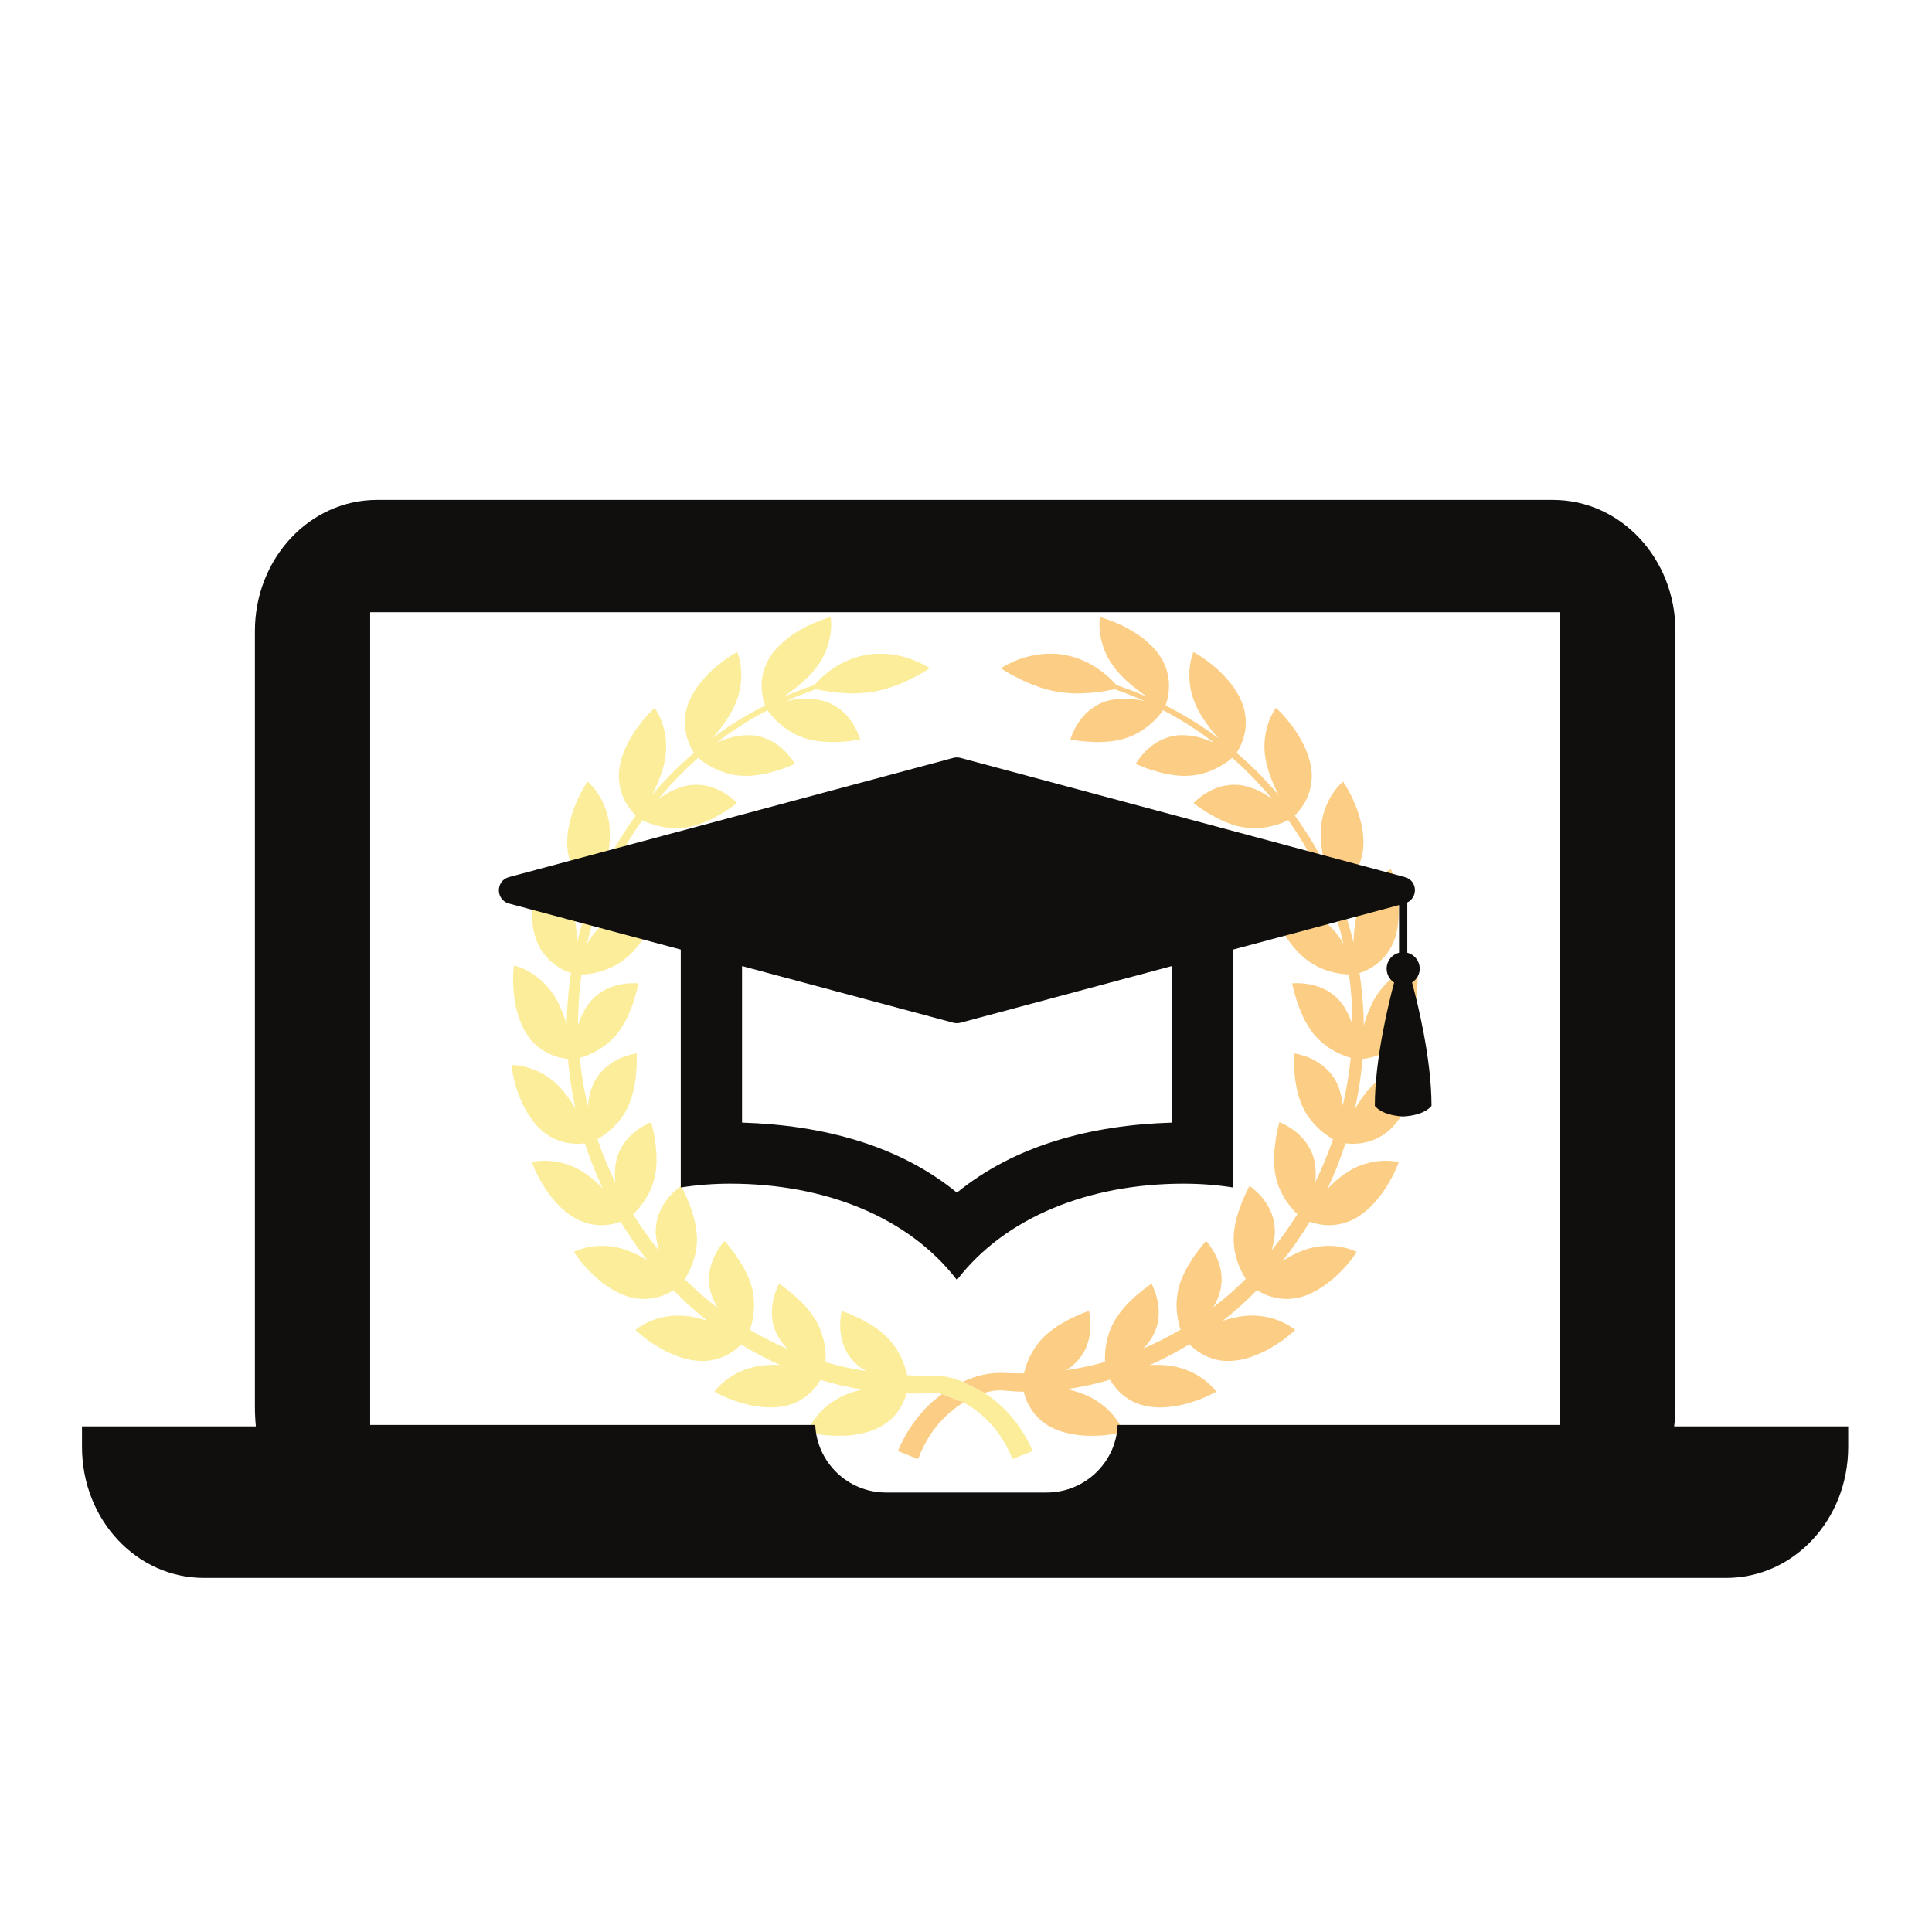 <svg xmlns="http://www.w3.org/2000/svg" xmlns:xlink="http://www.w3.org/1999/xlink" width="500" zoomAndPan="magnify" viewBox="0 0 375 375" height="500" preserveAspectRatio="xMidYMid meet" version="1.0"><defs><filter x="0%" y="0%" width="100%" height="100%" id="de5af5ffdf"><feColorMatrix values="0 0 0 0 1 0 0 0 0 1 0 0 0 0 1 0 0 0 1 0" color-interpolation-filters="sRGB"/></filter><mask id="defa8f77c3"><g filter="url(#de5af5ffdf)"><rect x="-37.5" width="450" fill="#000000" y="-37.5" height="450" fill-opacity="0.54"/></g></mask><clipPath id="4cbdd0c60b"><path d="M 0.242 0.746 L 102 0.746 L 102 164.246 L 0.242 164.246 Z M 0.242 0.746 " clip-rule="nonzero"/></clipPath><clipPath id="73dfe69df8"><path d="M 75 151 L 89 151 L 89 164.246 L 75 164.246 Z M 75 151 " clip-rule="nonzero"/></clipPath><clipPath id="3ff06433b2"><path d="M 87 0.746 L 176.492 0.746 L 176.492 160 L 87 160 Z M 87 0.746 " clip-rule="nonzero"/></clipPath><clipPath id="888a891c16"><rect x="0" width="178" y="0" height="166"/></clipPath><clipPath id="ffacb09df5"><path d="M 15.715 97.027 L 359 97.027 L 359 306.277 L 15.715 306.277 Z M 15.715 97.027 " clip-rule="nonzero"/></clipPath></defs><g mask="url(#defa8f77c3)"><g transform="matrix(1, 0, 0, 1, 99, 119)"><g clip-path="url(#888a891c16)"><g clip-path="url(#4cbdd0c60b)"><path fill="#f9de47" d="M 86.215 148.605 C 85.664 148.484 85.148 148.309 84.582 148.227 C 83.465 147.996 82.324 147.973 81.191 148.035 C 79.816 148.035 78.445 147.992 77.074 147.926 C 76.98 147.484 76.859 146.988 76.684 146.441 C 76.125 144.652 75.078 142.531 73.285 140.648 C 72.836 140.18 72.352 139.785 71.863 139.398 C 71.379 138.996 70.875 138.641 70.375 138.324 C 69.371 137.719 68.387 137.141 67.5 136.738 C 66.602 136.359 65.836 135.965 65.277 135.773 C 64.719 135.555 64.371 135.461 64.371 135.461 C 64.371 135.461 64.031 136.746 64.082 138.562 C 64.105 139.473 64.234 140.52 64.574 141.609 C 64.742 142.16 64.969 142.719 65.258 143.273 C 65.555 143.812 65.91 144.344 66.355 144.859 C 66.797 145.383 67.301 145.859 67.84 146.301 C 68.246 146.605 68.668 146.875 69.105 147.137 C 66.449 146.719 63.824 146.141 61.242 145.406 C 61.262 145.008 61.273 144.559 61.25 144.062 C 61.219 143.137 61.102 142.07 60.832 140.961 C 60.562 139.855 60.137 138.727 59.52 137.566 C 58.895 136.434 58.113 135.461 57.32 134.543 C 56.922 134.098 56.504 133.703 56.105 133.316 C 55.711 132.918 55.316 132.562 54.941 132.242 C 54.172 131.621 53.508 131.074 53.02 130.715 C 52.527 130.355 52.219 130.172 52.219 130.172 C 52.219 130.172 51.562 131.324 51.141 133.098 C 50.727 134.859 50.527 137.332 51.703 139.785 C 52.223 140.918 52.992 141.926 53.859 142.816 C 51.352 141.746 48.914 140.516 46.566 139.121 C 46.707 138.711 46.848 138.23 46.973 137.688 C 47.398 135.852 47.586 133.465 46.945 130.941 C 46.629 129.668 46.098 128.535 45.551 127.441 C 45.273 126.902 44.969 126.398 44.66 125.934 C 44.371 125.449 44.078 124.992 43.781 124.582 C 43.496 124.172 43.207 123.805 42.949 123.48 C 42.699 123.141 42.469 122.848 42.27 122.605 C 41.883 122.137 41.625 121.871 41.625 121.871 C 41.625 121.871 40.707 122.836 39.863 124.457 C 39.031 126.078 38.258 128.414 38.785 131.094 C 39.031 132.426 39.586 133.695 40.285 134.844 C 39.023 133.879 37.793 132.883 36.609 131.828 C 35.68 131.004 34.785 130.148 33.906 129.273 C 34.156 128.883 34.43 128.426 34.699 127.887 C 35.547 126.223 36.328 123.918 36.281 121.32 C 36.246 118.699 35.406 116.25 34.68 114.348 C 34.301 113.41 33.906 112.633 33.652 112.062 C 33.383 111.5 33.191 111.18 33.191 111.18 C 33.191 111.18 32.082 111.906 30.883 113.297 C 30.285 113.988 29.672 114.859 29.18 115.906 C 28.703 116.938 28.367 118.137 28.293 119.52 C 28.207 120.91 28.512 122.262 28.895 123.602 C 28.914 123.676 28.945 123.742 28.969 123.816 C 27.129 121.547 25.43 119.168 23.879 116.691 C 24.234 116.355 24.648 115.938 25.07 115.434 C 26.234 114.031 27.586 111.934 28.094 109.402 C 28.406 108.109 28.449 106.836 28.43 105.613 C 28.441 104.375 28.242 103.25 28.125 102.23 C 27.992 101.219 27.766 100.383 27.637 99.773 C 27.508 99.16 27.402 98.805 27.402 98.805 C 27.402 98.805 26.152 99.258 24.668 100.34 C 23.164 101.438 21.512 103.152 20.73 105.82 C 20.371 107.137 20.305 108.547 20.383 109.93 C 20.402 110.148 20.438 110.367 20.469 110.586 C 19.117 107.844 17.949 105.016 16.965 102.121 C 17.41 101.867 17.949 101.531 18.535 101.094 C 19.277 100.547 20.059 99.84 20.82 98.98 C 21.586 98.117 22.305 97.094 22.848 95.918 C 23.387 94.738 23.809 93.488 24.023 92.305 C 24.281 91.113 24.441 89.961 24.488 88.953 C 24.594 87.941 24.609 87.07 24.598 86.449 C 24.582 85.832 24.574 85.461 24.574 85.461 C 24.574 85.461 23.254 85.621 21.559 86.332 C 19.898 87.047 17.824 88.344 16.492 90.75 C 15.672 92.25 15.254 94 15.102 95.684 C 14.625 93.672 14.23 91.645 13.934 89.602 C 13.77 88.516 13.641 87.426 13.531 86.332 C 14.047 86.188 14.699 85.977 15.43 85.66 C 17.148 84.922 19.156 83.652 20.828 81.617 C 21.238 81.105 21.59 80.57 21.91 80.027 C 22.25 79.484 22.547 78.926 22.805 78.379 C 23.297 77.273 23.727 76.191 24.035 75.234 C 24.316 74.27 24.566 73.434 24.715 72.836 C 24.855 72.234 24.91 71.867 24.91 71.867 C 24.91 71.867 23.594 71.711 21.789 72.012 C 20.004 72.32 17.645 73.094 15.832 75.133 C 15.375 75.641 14.945 76.203 14.586 76.797 C 14.25 77.391 13.949 78.016 13.688 78.652 C 13.492 79.105 13.34 79.562 13.203 80.016 C 13.188 76.723 13.41 73.422 13.863 70.148 C 14.406 70.133 15.121 70.082 15.949 69.93 C 17.797 69.617 20.094 68.859 22.148 67.27 C 24.23 65.68 25.688 63.551 26.773 61.848 C 27.305 60.992 27.684 60.219 27.992 59.68 C 28.281 59.133 28.422 58.793 28.422 58.793 C 28.422 58.793 27.18 58.332 25.352 58.191 C 24.438 58.125 23.375 58.145 22.238 58.367 C 21.133 58.598 19.969 59.043 18.816 59.809 C 17.648 60.562 16.742 61.613 15.902 62.719 C 15.535 63.227 15.219 63.754 14.934 64.277 C 15.688 60.941 16.695 57.664 17.945 54.477 C 18.492 54.598 19.262 54.734 20.18 54.789 C 21.988 54.898 24.484 54.742 26.82 53.668 C 28.043 53.156 29.086 52.441 30.062 51.711 C 31.059 50.996 31.852 50.18 32.602 49.488 C 34.023 48.066 34.934 46.914 34.934 46.914 C 34.934 46.914 33.836 46.168 32.086 45.602 C 31.219 45.324 30.164 45.082 29.031 45.043 C 27.902 45.008 26.656 45.156 25.352 45.625 C 24.066 46.102 22.902 46.887 21.828 47.762 C 21.23 48.305 20.668 48.879 20.156 49.457 C 21.316 47.086 22.609 44.777 24.055 42.562 C 24.574 41.758 25.113 40.965 25.668 40.184 C 26.164 40.441 26.918 40.781 27.871 41.074 C 29.609 41.605 32.055 42.043 34.59 41.543 C 35.891 41.328 37.094 40.895 38.199 40.402 C 39.344 39.941 40.301 39.336 41.195 38.836 C 42.074 38.332 42.754 37.809 43.273 37.465 C 43.781 37.109 44.07 36.879 44.07 36.879 C 44.07 36.879 43.176 35.898 41.609 34.934 C 40.027 33.957 37.809 33.082 35.055 33.375 C 33.703 33.551 32.367 34.02 31.129 34.633 C 30.309 35.082 29.508 35.582 28.793 36.102 C 31.16 33.227 33.75 30.547 36.543 28.086 C 36.965 28.453 37.648 29.004 38.57 29.547 C 40.141 30.477 42.41 31.461 44.992 31.578 C 46.301 31.66 47.586 31.543 48.766 31.312 C 49.988 31.133 51.07 30.781 52.043 30.496 C 53.016 30.211 53.809 29.879 54.383 29.648 C 54.961 29.43 55.293 29.273 55.293 29.273 C 55.293 29.273 54.656 28.109 53.359 26.801 C 52.051 25.477 50.105 24.117 47.355 23.742 C 46.012 23.609 44.586 23.73 43.254 24.051 C 42.141 24.348 41.047 24.715 40.102 25.16 C 40.336 24.98 40.566 24.789 40.805 24.613 C 43.691 22.441 46.766 20.523 49.973 18.848 C 50.281 19.297 50.852 20.047 51.676 20.855 C 52.336 21.508 53.148 22.176 54.109 22.793 C 55.082 23.422 56.195 23.98 57.43 24.344 C 58.676 24.715 59.965 24.934 61.16 24.973 C 62.379 25.074 63.527 25.031 64.527 24.953 C 65.539 24.914 66.395 24.797 66.996 24.691 C 67.609 24.605 67.973 24.543 67.973 24.543 C 67.973 24.543 67.629 23.25 66.68 21.676 C 65.727 20.105 64.156 18.293 61.574 17.293 C 59.012 16.355 55.961 16.52 53.637 17.074 C 53.609 17.082 53.582 17.086 53.555 17.098 C 55.457 16.238 57.395 15.461 59.371 14.781 C 59.449 14.801 59.52 14.816 59.617 14.836 C 60.277 14.973 61.207 15.117 62.332 15.293 C 63.453 15.461 64.723 15.527 66.109 15.59 C 66.797 15.605 67.508 15.586 68.23 15.527 C 68.957 15.496 69.699 15.422 70.449 15.289 C 71.199 15.141 71.93 14.984 72.633 14.801 C 73.332 14.617 74.008 14.383 74.656 14.129 C 75.949 13.688 77.121 13.133 78.129 12.613 C 80.137 11.652 81.457 10.703 81.457 10.703 C 81.457 10.703 80.164 9.824 77.953 8.969 C 76.852 8.578 75.516 8.234 74.031 8 C 73.289 7.922 72.508 7.875 71.703 7.883 C 70.898 7.875 70.074 7.93 69.242 8.094 C 68.406 8.238 67.598 8.441 66.836 8.68 C 66.078 8.949 65.355 9.27 64.688 9.598 C 63.336 10.23 62.215 11.066 61.305 11.793 C 60.379 12.508 59.711 13.246 59.25 13.754 C 59.184 13.832 59.125 13.898 59.07 13.965 C 57.062 14.621 55.086 15.375 53.148 16.223 C 53.176 16.199 53.207 16.18 53.234 16.16 C 55.215 14.75 57.676 12.914 59.449 10.566 C 61.23 8.273 61.957 5.816 62.211 3.949 C 62.469 2.094 62.23 0.781 62.23 0.781 C 62.23 0.781 61.719 0.902 60.887 1.188 C 60.062 1.488 58.918 1.938 57.656 2.539 C 56.406 3.18 55.047 4 53.785 4.957 C 52.547 5.98 51.383 7.09 50.547 8.387 C 49.711 9.691 49.242 10.965 49.012 12.133 C 48.781 13.32 48.797 14.43 48.902 15.355 C 49.035 16.52 49.309 17.418 49.496 17.938 C 46.219 19.586 43.066 21.484 40.094 23.648 C 39.812 23.844 39.551 24.059 39.273 24.27 C 39.988 23.43 40.785 22.535 41.496 21.48 C 42.332 20.324 43.125 19.078 43.691 17.711 C 44.891 15.074 44.996 12.484 44.816 10.641 C 44.629 8.77 44.082 7.555 44.082 7.555 C 44.082 7.555 43.617 7.801 42.871 8.266 C 42.133 8.734 41.141 9.465 40.059 10.348 C 38.977 11.234 37.879 12.391 36.871 13.605 C 35.902 14.875 35.055 16.262 34.531 17.695 C 33.527 20.621 33.93 23.078 34.582 24.855 C 34.961 25.879 35.398 26.648 35.699 27.117 C 32.773 29.617 30.055 32.352 27.566 35.297 C 28 34.453 28.449 33.543 28.82 32.547 C 29.371 31.238 29.832 29.82 30.078 28.371 C 30.613 25.516 30.117 22.992 29.504 21.238 C 28.879 19.457 28.066 18.41 28.066 18.41 C 28.066 18.41 27.676 18.762 27.059 19.383 C 26.441 20 25.66 20.957 24.816 22.066 C 23.965 23.176 23.18 24.562 22.488 25.98 C 21.828 27.434 21.352 28.992 21.168 30.5 C 20.883 33.582 21.836 35.871 22.895 37.445 C 23.453 38.285 24.008 38.895 24.41 39.289 C 23.84 40.078 23.273 40.879 22.734 41.695 C 21.234 43.91 19.895 46.227 18.676 48.605 C 18.844 47.867 18.996 47.094 19.098 46.277 C 19.34 44.887 19.43 43.387 19.344 41.922 C 19.27 40.477 18.961 39.164 18.543 38.016 C 18.129 36.871 17.629 35.91 17.113 35.121 C 16.086 33.539 15.051 32.707 15.051 32.707 C 15.051 32.707 13.816 34.434 12.75 37.031 C 12.176 38.301 11.738 39.844 11.402 41.387 C 11.086 42.945 11.008 44.586 11.18 46.094 C 11.633 49.16 13.086 51.156 14.484 52.441 C 15.168 53.059 15.809 53.512 16.285 53.805 C 14.945 57.062 13.855 60.43 13.023 63.859 C 12.996 63.23 12.957 62.578 12.895 61.926 C 12.805 60.512 12.504 59.02 12.102 57.633 C 11.684 56.238 11.07 55.039 10.391 54.023 C 9.742 53.016 9.008 52.191 8.324 51.547 C 6.953 50.25 5.75 49.688 5.75 49.688 C 5.75 49.688 5.562 50.18 5.305 51.02 C 5.027 51.855 4.758 53.055 4.535 54.441 C 4.066 57.199 4.055 60.762 5.16 63.617 C 6.285 66.488 8.262 68.094 9.859 68.996 C 10.625 69.422 11.309 69.691 11.832 69.863 C 11.32 73.207 11.039 76.586 11.004 79.969 C 10.863 79.516 10.727 79.055 10.578 78.59 C 10.352 77.906 10.086 77.234 9.777 76.559 C 9.48 75.895 9.172 75.238 8.793 74.609 C 7.258 72.098 5.332 70.52 3.672 69.594 C 2.027 68.66 0.723 68.398 0.723 68.398 C 0.723 68.398 0.664 68.918 0.621 69.797 C 0.578 70.672 0.535 71.898 0.68 73.297 C 0.797 74.691 1.012 76.246 1.488 77.773 C 1.715 78.539 1.98 79.293 2.289 80.012 C 2.629 80.73 3.02 81.414 3.457 82.047 C 5.172 84.566 7.516 85.664 9.289 86.168 C 10.047 86.379 10.711 86.48 11.238 86.535 C 11.332 87.668 11.449 88.797 11.598 89.922 C 11.879 92.023 12.246 94.113 12.703 96.188 C 11.832 94.695 10.793 93.168 9.523 91.875 C 7.492 89.777 5.215 88.707 3.371 88.188 C 1.57 87.66 0.242 87.711 0.242 87.711 C 0.242 87.711 0.273 88.234 0.461 89.09 C 0.633 89.949 0.906 91.141 1.316 92.477 C 1.785 93.793 2.359 95.258 3.141 96.637 C 3.965 98.008 4.883 99.32 6.039 100.332 C 7.199 101.348 8.387 102 9.512 102.402 C 10.645 102.809 11.746 102.957 12.676 102.996 C 13.398 103.027 14.031 102.984 14.535 102.926 C 15.5 105.91 16.652 108.836 17.992 111.676 C 17.852 111.535 17.715 111.395 17.57 111.254 C 16.586 110.242 15.441 109.281 14.199 108.496 C 11.773 106.914 9.25 106.414 7.391 106.312 C 5.516 106.219 4.23 106.57 4.23 106.57 C 4.23 106.57 4.406 107.066 4.75 107.863 C 5.086 108.668 5.664 109.754 6.371 110.953 C 7.055 112.156 8.039 113.41 9.078 114.586 C 10.148 115.75 11.426 116.777 12.734 117.523 C 15.469 118.973 17.941 118.977 19.797 118.613 C 20.453 118.484 21.016 118.32 21.477 118.156 C 23.055 120.766 24.793 123.277 26.68 125.672 C 26.602 125.629 26.535 125.578 26.457 125.535 C 25.27 124.766 23.898 124.121 22.547 123.613 C 21.18 123.121 19.848 122.902 18.633 122.84 C 17.438 122.766 16.34 122.867 15.414 123.035 C 13.559 123.371 12.395 124.004 12.395 124.004 C 12.395 124.004 12.68 124.449 13.195 125.145 C 13.699 125.859 14.496 126.793 15.473 127.789 C 17.398 129.797 20.242 131.922 23.184 132.75 C 26.152 133.555 28.613 132.945 30.305 132.199 C 30.863 131.949 31.336 131.68 31.73 131.434 C 32.637 132.359 33.559 133.273 34.516 134.152 C 35.723 135.262 36.977 136.309 38.262 137.328 C 36.941 136.914 35.551 136.582 34.156 136.426 C 31.23 136.137 28.801 136.75 27.074 137.512 C 25.336 138.266 24.348 139.156 24.348 139.156 C 24.348 139.156 24.73 139.516 25.406 140.078 C 25.742 140.359 26.148 140.691 26.621 141.051 C 27.098 141.398 27.652 141.762 28.246 142.133 C 28.844 142.508 29.48 142.883 30.16 143.238 C 30.859 143.574 31.59 143.895 32.332 144.176 C 33.809 144.766 35.43 145.102 36.957 145.164 C 40.035 145.27 42.305 144.055 43.75 142.938 C 44.18 142.598 44.535 142.266 44.836 141.961 C 47.262 143.453 49.785 144.777 52.387 145.938 C 51.117 145.891 49.812 145.922 48.535 146.098 C 45.621 146.547 43.418 147.711 41.914 148.883 C 40.41 150.035 39.664 151.137 39.664 151.137 C 39.664 151.137 40.133 151.398 40.93 151.781 C 41.727 152.16 42.855 152.68 44.219 153.09 C 44.895 153.305 45.617 153.512 46.371 153.691 C 47.129 153.863 47.93 153.977 48.727 154.07 C 50.32 154.27 51.977 154.203 53.484 153.863 C 54.984 153.555 56.223 152.918 57.211 152.211 C 58.199 151.504 58.941 150.711 59.504 149.973 C 59.801 149.574 60.047 149.195 60.25 148.844 C 62.887 149.629 65.578 150.25 68.301 150.691 C 67.875 150.797 67.449 150.918 67.023 151.051 C 66.324 151.246 65.629 151.488 64.957 151.781 C 64.285 152.078 63.66 152.41 63.09 152.777 C 62.52 153.117 62.004 153.48 61.539 153.863 C 60.598 154.629 59.848 155.445 59.27 156.203 C 58.113 157.707 57.676 158.969 57.676 158.969 C 57.676 158.969 58.199 159.094 59.082 159.254 C 59.965 159.395 61.188 159.641 62.625 159.664 C 64.055 159.711 65.652 159.727 67.258 159.426 C 68.059 159.289 68.855 159.117 69.617 158.891 C 70.387 158.652 71.125 158.324 71.809 157.969 C 74.543 156.535 75.891 154.309 76.574 152.598 C 76.734 152.191 76.852 151.812 76.949 151.461 C 78.414 151.496 79.879 151.496 81.34 151.426 C 82.18 151.352 83.031 151.391 83.852 151.594 L 88.035 153.215 C 89.117 153.809 90.156 154.504 91.113 155.285 C 94 157.617 96.156 160.766 97.539 164.211 L 101.449 162.648 C 99.676 158.629 96.984 154.984 93.48 152.352 C 93.023 152.004 92.547 151.672 92.066 151.355 L 87.781 149.141 C 87.266 148.941 86.738 148.777 86.215 148.605 " fill-opacity="1" fill-rule="nonzero"/></g><g clip-path="url(#73dfe69df8)"><path fill="#f9a51d" d="M 83.098 152.156 C 79.605 154.883 76.973 158.598 75.285 162.648 L 79.191 164.211 C 80.5 160.734 82.586 157.512 85.461 155.094 C 86.266 154.398 87.133 153.773 88.035 153.215 L 83.852 151.594 C 83.598 151.781 83.34 151.961 83.098 152.156 " fill-opacity="1" fill-rule="nonzero"/></g><g clip-path="url(#3ff06433b2)"><path fill="#f9a51d" d="M 173.363 88.188 C 171.52 88.707 169.242 89.777 167.211 91.875 C 165.91 93.195 164.852 94.762 163.977 96.281 C 164.445 94.18 164.82 92.051 165.105 89.918 C 165.254 88.797 165.371 87.668 165.469 86.539 C 165.996 86.484 166.676 86.379 167.445 86.168 C 169.219 85.66 171.559 84.566 173.281 82.047 C 173.719 81.414 174.105 80.73 174.441 80.012 C 174.758 79.293 175.02 78.539 175.246 77.773 C 175.723 76.246 175.938 74.691 176.055 73.297 C 176.199 71.898 176.156 70.672 176.113 69.797 C 176.066 68.918 176.008 68.398 176.008 68.398 C 176.008 68.398 174.707 68.656 173.062 69.594 C 171.398 70.52 169.477 72.098 167.941 74.609 C 167.562 75.238 167.258 75.895 166.957 76.559 C 166.645 77.23 166.383 77.906 166.152 78.59 C 165.996 79.086 165.848 79.57 165.707 80.059 C 165.676 76.645 165.395 73.242 164.879 69.875 C 165.402 69.695 166.094 69.426 166.875 68.996 C 168.473 68.094 170.449 66.488 171.578 63.617 C 172.676 60.762 172.668 57.199 172.199 54.438 C 171.973 53.055 171.703 51.855 171.43 51.02 C 171.172 50.18 170.984 49.688 170.984 49.688 C 170.984 49.688 169.781 50.25 168.41 51.547 C 167.723 52.191 166.992 53.016 166.344 54.02 C 165.664 55.039 165.047 56.238 164.633 57.633 C 164.23 59.02 163.93 60.512 163.836 61.926 C 163.773 62.609 163.734 63.281 163.707 63.934 C 162.871 60.48 161.777 57.094 160.434 53.812 C 160.914 53.52 161.559 53.07 162.25 52.441 C 163.645 51.156 165.098 49.16 165.555 46.094 C 165.727 44.586 165.648 42.945 165.336 41.387 C 164.992 39.84 164.559 38.301 163.984 37.031 C 162.918 34.434 161.684 32.707 161.684 32.707 C 161.684 32.707 160.645 33.539 159.621 35.121 C 159.098 35.91 158.605 36.871 158.191 38.016 C 157.773 39.164 157.465 40.473 157.391 41.922 C 157.301 43.379 157.395 44.887 157.641 46.277 C 157.738 47.113 157.902 47.914 158.07 48.668 C 156.852 46.27 155.496 43.938 153.988 41.703 C 153.445 40.887 152.883 40.09 152.309 39.297 C 152.715 38.906 153.273 38.293 153.84 37.445 C 154.895 35.875 155.848 33.582 155.566 30.496 C 155.383 28.988 154.902 27.43 154.246 25.98 C 153.551 24.562 152.766 23.172 151.914 22.066 C 151.074 20.957 150.293 20 149.672 19.383 C 149.059 18.762 148.668 18.41 148.668 18.41 C 148.668 18.41 147.852 19.457 147.227 21.234 C 146.613 22.992 146.117 25.516 146.656 28.371 C 146.902 29.82 147.363 31.238 147.91 32.543 C 148.285 33.559 148.75 34.488 149.191 35.344 C 146.691 32.387 143.965 29.633 141.027 27.125 C 141.328 26.656 141.773 25.883 142.148 24.855 C 142.809 23.078 143.203 20.621 142.199 17.695 C 141.672 16.258 140.832 14.875 139.863 13.605 C 138.852 12.387 137.754 11.23 136.672 10.348 C 135.594 9.465 134.598 8.73 133.863 8.266 C 133.113 7.801 132.648 7.555 132.648 7.555 C 132.648 7.555 132.105 8.77 131.918 10.641 C 131.734 12.484 131.84 15.074 133.043 17.707 C 133.609 19.078 134.402 20.324 135.238 21.48 C 135.957 22.547 136.762 23.449 137.477 24.293 C 137.191 24.086 136.922 23.859 136.633 23.652 C 133.664 21.492 130.504 19.59 127.238 17.938 C 127.422 17.426 127.695 16.52 127.828 15.355 C 127.934 14.426 127.949 13.32 127.723 12.133 C 127.492 10.961 127.023 9.688 126.184 8.387 C 125.352 7.09 124.188 5.977 122.949 4.957 C 121.688 4 120.332 3.18 119.078 2.539 C 117.816 1.938 116.672 1.488 115.848 1.188 C 115.016 0.902 114.5 0.781 114.5 0.781 C 114.5 0.781 114.258 2.094 114.523 3.949 C 114.781 5.816 115.504 8.273 117.285 10.562 C 119.055 12.91 121.52 14.75 123.504 16.16 C 123.531 16.184 123.562 16.203 123.602 16.227 C 121.656 15.387 119.676 14.629 117.66 13.965 C 117.605 13.898 117.555 13.832 117.48 13.75 C 117.02 13.246 116.352 12.508 115.43 11.793 C 114.516 11.066 113.391 10.23 112.047 9.594 C 111.375 9.266 110.66 8.949 109.895 8.68 C 109.133 8.441 108.324 8.238 107.492 8.09 C 106.66 7.93 105.828 7.875 105.027 7.879 C 104.219 7.875 103.441 7.922 102.703 8 C 101.215 8.23 99.887 8.574 98.785 8.969 C 96.574 9.824 95.285 10.703 95.285 10.703 C 95.285 10.703 96.59 11.652 98.609 12.613 C 99.609 13.133 100.785 13.688 102.078 14.129 C 102.727 14.383 103.398 14.613 104.098 14.801 C 104.805 14.984 105.531 15.137 106.281 15.289 C 107.031 15.418 107.773 15.496 108.504 15.527 C 109.227 15.586 109.938 15.605 110.625 15.59 C 112.008 15.527 113.281 15.461 114.398 15.289 C 115.523 15.117 116.449 14.973 117.117 14.832 C 117.215 14.816 117.281 14.797 117.359 14.781 C 119.336 15.461 121.266 16.234 123.164 17.094 C 123.141 17.086 123.121 17.078 123.098 17.074 C 120.773 16.52 117.719 16.355 115.156 17.293 C 112.574 18.293 111.008 20.102 110.055 21.676 C 109.105 23.25 108.762 24.543 108.762 24.543 C 108.762 24.543 109.125 24.605 109.734 24.691 C 110.34 24.797 111.195 24.91 112.203 24.953 C 113.207 25.031 114.355 25.074 115.574 24.973 C 116.77 24.934 118.059 24.715 119.301 24.344 C 120.539 23.98 121.648 23.422 122.625 22.793 C 123.586 22.176 124.398 21.508 125.059 20.855 C 125.883 20.051 126.449 19.297 126.762 18.852 C 129.961 20.527 133.035 22.445 135.926 24.613 C 136.152 24.789 136.375 24.973 136.602 25.148 C 135.66 24.707 134.578 24.348 133.48 24.051 C 132.145 23.734 130.723 23.609 129.375 23.742 C 126.621 24.117 124.684 25.477 123.371 26.801 C 122.074 28.109 121.441 29.273 121.441 29.273 C 121.441 29.273 121.773 29.43 122.348 29.648 C 122.922 29.879 123.715 30.211 124.691 30.496 C 125.66 30.781 126.746 31.133 127.965 31.312 C 129.145 31.543 130.434 31.66 131.742 31.574 C 134.324 31.461 136.59 30.477 138.16 29.547 C 139.074 29.004 139.762 28.457 140.18 28.09 C 142.969 30.539 145.547 33.215 147.906 36.074 C 147.199 35.559 146.418 35.078 145.602 34.633 C 144.363 34.02 143.027 33.551 141.68 33.375 C 138.922 33.078 136.703 33.961 135.125 34.934 C 133.559 35.898 132.664 36.879 132.664 36.879 C 132.664 36.879 132.949 37.109 133.461 37.465 C 133.977 37.809 134.66 38.332 135.535 38.84 C 136.43 39.336 137.391 39.941 138.531 40.402 C 139.637 40.895 140.844 41.324 142.148 41.543 C 144.672 42.039 147.125 41.605 148.859 41.074 C 149.809 40.781 150.551 40.445 151.059 40.191 C 151.609 40.973 152.145 41.766 152.664 42.57 C 154.098 44.77 155.379 47.059 156.531 49.406 C 156.031 48.844 155.484 48.289 154.902 47.762 C 153.832 46.887 152.668 46.102 151.379 45.625 C 150.078 45.156 148.832 45.004 147.699 45.043 C 146.57 45.082 145.508 45.324 144.641 45.602 C 142.895 46.168 141.797 46.91 141.797 46.91 C 141.797 46.91 142.711 48.066 144.129 49.488 C 144.883 50.18 145.672 50.996 146.668 51.711 C 147.645 52.441 148.688 53.152 149.914 53.668 C 152.246 54.742 154.742 54.898 156.555 54.789 C 157.457 54.734 158.227 54.598 158.77 54.477 C 160.008 57.641 161.008 60.902 161.762 64.207 C 161.484 63.707 161.18 63.203 160.832 62.719 C 159.992 61.613 159.086 60.562 157.914 59.805 C 156.766 59.043 155.602 58.598 154.492 58.367 C 153.355 58.145 152.293 58.125 151.383 58.191 C 149.555 58.328 148.309 58.797 148.309 58.797 C 148.309 58.797 148.453 59.133 148.742 59.68 C 149.047 60.219 149.426 60.992 149.961 61.848 C 151.047 63.551 152.504 65.68 154.582 67.266 C 156.637 68.859 158.938 69.613 160.789 69.93 C 161.598 70.078 162.309 70.133 162.848 70.145 C 163.293 73.391 163.516 76.652 163.504 79.922 C 163.371 79.496 163.227 79.07 163.047 78.652 C 162.785 78.016 162.484 77.391 162.145 76.793 C 161.793 76.203 161.363 75.641 160.906 75.133 C 159.086 73.094 156.727 72.316 154.941 72.012 C 153.145 71.711 151.816 71.867 151.816 71.867 C 151.816 71.867 151.879 72.234 152.023 72.836 C 152.164 73.434 152.418 74.27 152.695 75.234 C 153.004 76.191 153.434 77.273 153.93 78.379 C 154.184 78.926 154.488 79.484 154.828 80.023 C 155.141 80.57 155.496 81.105 155.91 81.613 C 157.574 83.652 159.586 84.922 161.305 85.66 C 162.023 85.973 162.664 86.184 163.172 86.32 C 163.062 87.414 162.934 88.508 162.77 89.598 C 162.469 91.609 162.09 93.613 161.621 95.594 C 161.461 93.938 161.047 92.227 160.242 90.75 C 158.906 88.344 156.832 87.047 155.176 86.328 C 153.477 85.621 152.16 85.461 152.16 85.461 C 152.16 85.461 152.148 85.832 152.133 86.449 C 152.121 87.07 152.137 87.941 152.246 88.953 C 152.289 89.961 152.449 91.113 152.707 92.305 C 152.922 93.488 153.344 94.738 153.879 95.918 C 154.43 97.094 155.148 98.117 155.918 98.98 C 156.668 99.84 157.457 100.543 158.199 101.094 C 158.77 101.52 159.301 101.855 159.738 102.098 C 158.766 104.965 157.613 107.762 156.281 110.473 C 156.305 110.293 156.328 110.109 156.352 109.93 C 156.426 108.547 156.363 107.137 156.004 105.82 C 155.223 103.152 153.574 101.438 152.066 100.34 C 150.582 99.258 149.332 98.805 149.332 98.805 C 149.332 98.805 149.219 99.16 149.098 99.773 C 148.961 100.379 148.742 101.219 148.609 102.23 C 148.496 103.25 148.293 104.375 148.305 105.613 C 148.281 106.836 148.328 108.109 148.637 109.402 C 149.148 111.934 150.496 114.031 151.668 115.434 C 152.078 115.926 152.477 116.332 152.824 116.66 C 151.297 119.109 149.621 121.457 147.805 123.699 C 147.82 123.664 147.832 123.633 147.844 123.602 C 148.223 122.262 148.527 120.91 148.438 119.52 C 148.367 118.137 148.031 116.938 147.555 115.906 C 147.059 114.859 146.445 113.988 145.848 113.297 C 144.656 111.906 143.539 111.18 143.539 111.18 C 143.539 111.18 143.348 111.5 143.078 112.062 C 142.828 112.633 142.43 113.41 142.059 114.344 C 141.324 116.25 140.484 118.699 140.453 121.32 C 140.406 123.918 141.188 126.223 142.035 127.887 C 142.297 128.406 142.555 128.855 142.801 129.23 C 141.922 130.109 141.023 130.969 140.09 131.793 C 138.934 132.82 137.734 133.797 136.512 134.738 C 137.176 133.613 137.707 132.387 137.941 131.094 C 138.477 128.414 137.703 126.078 136.867 124.457 C 136.027 122.832 135.109 121.871 135.109 121.871 C 135.109 121.871 134.852 122.137 134.461 122.605 C 134.266 122.848 134.035 123.141 133.785 123.48 C 133.527 123.805 133.242 124.172 132.949 124.582 C 132.66 124.992 132.363 125.449 132.074 125.934 C 131.762 126.398 131.461 126.902 131.184 127.441 C 130.637 128.535 130.105 129.668 129.793 130.941 C 129.145 133.465 129.332 135.852 129.766 137.688 C 129.883 138.211 130.016 138.668 130.152 139.074 C 127.84 140.445 125.438 141.66 122.969 142.715 C 123.797 141.852 124.531 140.879 125.027 139.785 C 126.207 137.332 126.008 134.859 125.594 133.098 C 125.172 131.324 124.516 130.168 124.516 130.168 C 124.516 130.168 124.203 130.355 123.715 130.715 C 123.227 131.074 122.562 131.621 121.797 132.242 C 121.418 132.562 121.027 132.918 120.629 133.316 C 120.227 133.703 119.809 134.098 119.414 134.543 C 118.617 135.461 117.836 136.434 117.215 137.57 C 116.598 138.727 116.172 139.855 115.902 140.961 C 115.633 142.07 115.516 143.137 115.477 144.062 C 115.461 144.535 115.469 144.969 115.488 145.352 C 112.996 146.051 110.465 146.598 107.91 146.965 C 108.25 146.758 108.574 146.539 108.895 146.301 C 109.43 145.859 109.938 145.383 110.375 144.859 C 110.82 144.344 111.18 143.812 111.477 143.273 C 111.766 142.719 111.984 142.16 112.16 141.613 C 112.5 140.516 112.625 139.477 112.652 138.562 C 112.699 136.746 112.359 135.461 112.359 135.461 C 112.359 135.461 112.02 135.555 111.457 135.773 C 110.895 135.965 110.133 136.359 109.234 136.738 C 108.348 137.141 107.363 137.719 106.352 138.32 C 105.852 138.641 105.359 139 104.867 139.402 C 104.383 139.785 103.898 140.18 103.449 140.648 C 101.652 142.531 100.605 144.652 100.047 146.441 C 99.922 146.848 99.82 147.223 99.738 147.57 C 98.352 147.578 96.957 147.559 95.566 147.469 C 94.395 147.488 93.207 147.535 92.062 147.797 C 91.484 147.891 90.949 148.078 90.398 148.219 C 89.863 148.402 89.328 148.578 88.812 148.785 C 88.504 148.91 88.207 149.059 87.914 149.195 C 87.867 149.176 87.828 149.156 87.781 149.141 L 92.066 151.355 C 92.301 151.281 92.535 151.211 92.766 151.172 C 93.629 150.93 94.516 150.867 95.418 150.859 C 96.84 151.012 98.27 151.102 99.695 151.129 C 99.801 151.566 99.953 152.059 100.156 152.598 C 100.848 154.309 102.191 156.535 104.926 157.969 C 105.609 158.328 106.348 158.652 107.117 158.891 C 107.879 159.117 108.672 159.289 109.477 159.426 C 111.082 159.727 112.68 159.711 114.109 159.664 C 115.543 159.641 116.77 159.395 117.648 159.254 C 118.531 159.094 119.055 158.969 119.055 158.969 C 119.055 158.969 118.617 157.707 117.465 156.203 C 116.887 155.445 116.137 154.629 115.195 153.863 C 114.727 153.48 114.215 153.117 113.645 152.777 C 113.074 152.41 112.449 152.078 111.777 151.781 C 111.098 151.488 110.402 151.246 109.711 151.051 C 109.184 150.883 108.664 150.746 108.141 150.625 C 110.953 150.227 113.734 149.613 116.461 148.805 C 116.668 149.164 116.922 149.559 117.234 149.973 C 117.793 150.711 118.535 151.504 119.527 152.211 C 120.508 152.918 121.746 153.555 123.25 153.863 C 124.758 154.207 126.414 154.27 128.004 154.07 C 128.805 153.977 129.605 153.863 130.367 153.691 C 131.113 153.512 131.84 153.305 132.516 153.09 C 133.879 152.68 135.008 152.16 135.801 151.781 C 136.602 151.398 137.07 151.137 137.07 151.137 C 137.07 151.137 136.328 150.035 134.82 148.883 C 133.316 147.711 131.113 146.547 128.199 146.098 C 126.883 145.914 125.52 145.887 124.211 145.945 C 126.844 144.773 129.406 143.434 131.855 141.922 C 132.164 142.238 132.535 142.582 132.98 142.934 C 134.434 144.055 136.699 145.27 139.773 145.168 C 141.301 145.102 142.926 144.766 144.398 144.176 C 145.148 143.895 145.871 143.574 146.574 143.238 C 147.25 142.883 147.891 142.508 148.484 142.133 C 149.082 141.762 149.633 141.398 150.117 141.051 C 150.582 140.691 150.992 140.359 151.328 140.078 C 152 139.516 152.387 139.156 152.387 139.156 C 152.387 139.156 151.398 138.266 149.668 137.512 C 147.93 136.75 145.504 136.137 142.582 136.422 C 141.145 136.582 139.703 136.93 138.355 137.363 C 139.668 136.32 140.953 135.246 142.184 134.117 C 143.141 133.242 144.062 132.332 144.969 131.41 C 145.367 131.664 145.848 131.941 146.43 132.199 C 148.113 132.945 150.582 133.555 153.551 132.75 C 156.492 131.922 159.336 129.797 161.258 127.789 C 162.234 126.793 163.031 125.859 163.535 125.145 C 164.055 124.449 164.34 124.004 164.34 124.004 C 164.34 124.004 163.172 123.371 161.32 123.035 C 160.395 122.867 159.293 122.766 158.098 122.84 C 156.887 122.902 155.551 123.121 154.184 123.613 C 152.836 124.121 151.461 124.77 150.273 125.535 C 150.164 125.602 150.062 125.676 149.945 125.742 C 151.863 123.324 153.625 120.785 155.215 118.145 C 155.688 118.309 156.266 118.484 156.938 118.613 C 158.793 118.977 161.262 118.973 164 117.523 C 165.309 116.777 166.582 115.75 167.652 114.586 C 168.691 113.41 169.68 112.156 170.367 110.953 C 171.066 109.754 171.645 108.668 171.988 107.863 C 172.328 107.066 172.504 106.57 172.504 106.57 C 172.504 106.57 171.219 106.219 169.34 106.312 C 167.484 106.414 164.961 106.914 162.535 108.496 C 161.293 109.281 160.148 110.242 159.164 111.254 C 158.984 111.422 158.828 111.586 158.664 111.754 C 160.02 108.891 161.188 105.938 162.164 102.922 C 162.672 102.98 163.32 103.027 164.059 102.996 C 164.988 102.957 166.086 102.809 167.223 102.402 C 168.352 102 169.535 101.348 170.688 100.332 C 171.852 99.32 172.77 98.008 173.594 96.637 C 174.375 95.258 174.949 93.793 175.418 92.473 C 175.824 91.141 176.098 89.949 176.273 89.09 C 176.461 88.234 176.496 87.711 176.496 87.711 C 176.496 87.711 175.164 87.66 173.363 88.188 " fill-opacity="1" fill-rule="nonzero"/></g></g></g></g><path fill="#100f0d" d="M 227.449 217.895 C 211.719 218.371 196.961 222.316 185.738 231.492 C 174.52 222.316 159.758 218.371 144.031 217.895 L 144.031 187.512 L 185.043 198.512 C 185.5 198.633 185.977 198.633 186.422 198.512 L 227.449 187.512 Z M 275.566 188.023 C 275.566 186.523 274.535 185.273 273.156 184.914 L 273.156 175.164 C 275.273 174.145 275.133 170.895 272.676 170.242 L 186.422 147.102 C 185.977 146.98 185.5 146.98 185.043 147.102 L 98.801 170.242 C 96.172 170.938 96.172 174.676 98.801 175.383 L 132.137 184.316 L 132.137 230.492 C 135.242 230 138.457 229.75 141.727 229.75 C 160.16 229.75 176.355 236.262 185.676 248.359 L 185.738 248.391 L 185.805 248.359 C 195.125 236.262 211.32 229.75 229.75 229.75 C 233.02 229.75 236.234 230 239.344 230.492 L 239.344 184.316 L 271.559 175.676 L 271.559 184.914 C 270.168 185.273 269.148 186.523 269.148 188.023 C 269.148 189.152 269.723 190.133 270.602 190.707 C 269.602 194.445 266.855 205.457 266.855 214.633 C 266.855 214.633 267.996 216.469 272.34 216.707 C 276.707 216.469 277.859 214.633 277.859 214.633 C 277.859 205.457 275.109 194.445 274.078 190.707 C 274.969 190.133 275.566 189.152 275.566 188.023 " fill-opacity="1" fill-rule="nonzero"/><g clip-path="url(#ffacb09df5)"><path fill="#100f0d" d="M 302.828 276.578 L 216.922 276.578 C 216.664 283.816 210.57 289.695 203.172 289.695 L 171.977 289.695 C 164.547 289.695 158.551 283.816 158.238 276.578 L 71.844 276.578 L 71.844 118.828 L 302.828 118.828 Z M 324.953 276.859 C 325.117 275.621 325.203 274.348 325.203 273.043 L 325.203 122.48 C 325.203 108.438 314.602 97.035 301.438 97.035 L 73.156 97.035 C 60.07 97.035 49.477 108.438 49.477 122.48 L 49.477 273.043 C 49.477 274.348 49.543 275.621 49.664 276.859 L 15.914 276.859 L 15.914 280.828 C 15.914 294.988 26.516 306.273 39.594 306.273 L 335.055 306.273 C 348.133 306.273 358.734 294.988 358.734 280.828 L 358.734 276.859 L 324.953 276.859 " fill-opacity="1" fill-rule="nonzero"/></g></svg>